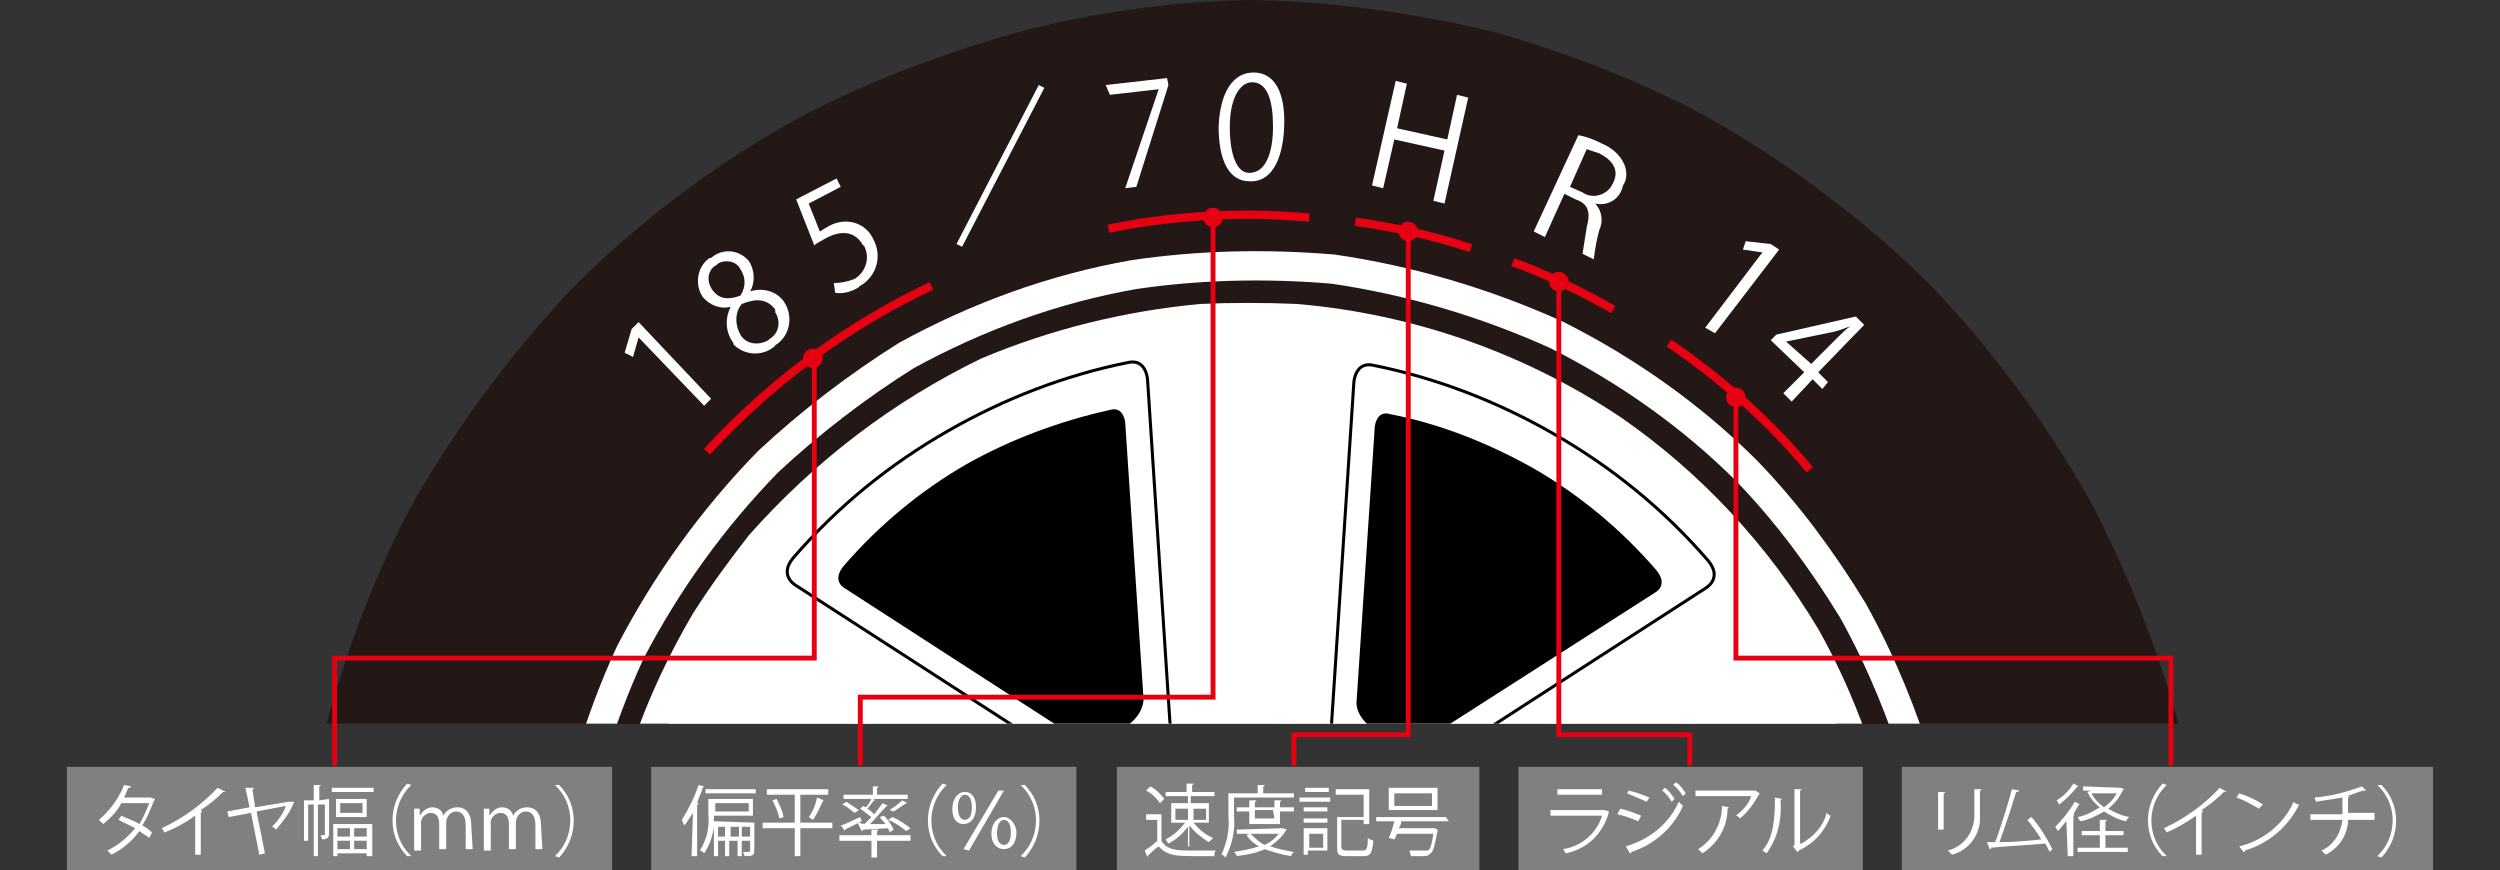 <svg id="レイヤー_1" xmlns="http://www.w3.org/2000/svg" xmlns:xlink="http://www.w3.org/1999/xlink" viewBox="0 0 179.3 62.4" preserveAspectRatio="none"><rect x="0" y="0" width="179.3" height="62.4" fill="#333333" stroke="none"/><style>.st0{clip-path:url(#SVGID_1_);} .st1{fill:#231815;} .st2{fill:#231815;stroke:#FFFFFF;stroke-width:2.1;} .st3{fill:#FFFFFF;} .st4{fill:#FFFFFF;stroke:#231815;stroke-width:0.22;} .st5{fill:none;stroke:#000000;stroke-width:0.22;} .st6{fill:none;stroke:#E60012;stroke-width:0.35;} .st7{fill:#E60012;} .st8{fill:#808080;} .st9{fill:none;stroke:#E60012;stroke-width:0.6;}</style><g id="レイヤー_2"><g id="レイヤー_1-2"><defs><path id="SVGID_3_" d="M15 0h147.8l-.1 51.9H14.8z"/></defs><clipPath id="SVGID_1_"><use xlink:href="#SVGID_3_" overflow="visible"/></clipPath><g class="st0"><path class="st1" d="M89.7 137.2c-3.5-.1-7-.4-10.4-.8-5.6-1-11-2.5-16.2-4.6-5-2.3-9.9-5.1-14.3-8.3-2.6-2-5-4.1-7.4-6.4-4.6-4.8-8.6-10.1-11.8-15.9C27 96.3 25 91 23.5 85.7c-1.4-5.6-2.1-11.3-2.2-17 .1-5.8.9-11.5 2.2-17.1C25 46.2 27 41 29.6 36.1c3.3-5.7 7.2-11 11.8-15.8 4.7-4.6 10-8.6 15.8-11.8 4.9-2.6 10.2-4.6 15.5-6.1C78.2.9 84 .1 89.7 0c5.8.1 11.5.9 17.1 2.2 5.4 1.5 10.6 3.5 15.5 6.1 5.8 3.3 11.1 7.2 15.8 11.8 4.6 4.7 8.5 10 11.8 15.8 2.6 5 4.7 10.2 6.2 15.5 1.3 5.6 2.1 11.4 2.1 17.1-.1 5.7-.8 11.5-2.1 17-1.5 5.4-3.6 10.6-6.2 15.5-3.2 5.8-7.2 11.1-11.8 15.8-4.8 4.6-10.1 8.5-15.8 11.8-5 2.6-10.2 4.7-15.5 6.2-5.6 1.5-11.3 2.2-17.1 2.4z"/><path class="st2" d="M114.5 111.5c-3.6 2-7.5 3.6-11.5 4.8-5.5 1.4-11.1 2-16.8 1.7-5.5-.5-11-1.8-16.1-3.9-5.9-2.6-11.3-6.3-15.8-10.8-2.9-3-5.4-6.4-7.5-10-2.9-5-4.9-10.5-5.9-16.2-.7-4.8-.9-9.6-.4-14.4.8-5.5 2.4-10.9 4.7-15.9 2.6-5 5.9-9.6 9.9-13.7 3-2.8 6.4-5.4 9.9-7.6 5.1-2.8 10.6-4.8 16.3-5.8 4.7-.7 9.5-.8 14.3-.4 5.5.8 10.9 2.4 16 4.7 5 2.5 9.7 5.8 13.7 9.8 2.9 3 5.4 6.4 7.6 10 2 3.6 3.6 7.5 4.8 11.5 2.1 7.8 2.3 15.9.7 23.8-1.3 5.4-3.4 10.6-6.2 15.4-3.5 5.5-8 10.3-13.3 14.2l-2.1 1.5-2.3 1.3z"/><path class="st3" d="M113.3 109.3c-3.5 1.9-7.1 3.4-10.9 4.5-7.4 2-15.1 2.2-22.6.6-5.1-1.2-10.1-3.2-14.6-5.8-3.9-2.5-7.4-5.4-10.6-8.8-3.1-3.6-5.7-7.7-7.7-12-2.2-4.9-3.5-10.2-4-15.6-.3-4.5.1-9.1 1-13.5C45 53.5 47 48.6 49.7 44c1.2-1.9 2.6-3.8 4-5.6 4.7-5.3 10.3-9.6 16.7-12.7 5-2.1 10.3-3.4 15.7-3.9 2.2-.1 4.6-.1 6.9 0 8.3.7 16.3 3.5 23.2 8.1 5.8 4 10.6 9.2 14.2 15.2 2.7 4.8 4.5 10 5.6 15.4 1 6 .8 12.2-.4 18.1-1.2 5.1-3.1 10-5.8 14.5-1.2 1.8-2.6 3.8-4 5.6-3.6 4.2-7.8 7.7-12.5 10.6z"/><path class="st3" d="M112.3 107.4c-3.9 2.2-8.2 3.9-12.6 4.9-5 1-10.1 1.3-15.2.8-5.7-.8-11.3-2.5-16.4-5.3-4.5-2.5-8.5-5.7-12-9.5-4-4.6-7.1-10-9.1-15.7-2-6.3-2.6-12.9-1.9-19.5.8-5.7 2.5-11.3 5.3-16.4 1.1-1.9 2.2-3.7 3.5-5.5C59.4 34 67 28.6 75.6 25.6c9.1-2.9 18.9-2.9 28-.1 4.8 1.7 9.3 4 13.4 7 3.5 2.7 6.6 5.9 9.3 9.5 2.6 3.8 4.7 7.9 6.3 12.2 2.4 7.7 2.8 15.8 1.2 23.7-2.1 9.3-7 17.8-14.1 24.2-2.4 2-4.8 3.7-7.4 5.3z"/><path class="st4" d="M91.9 72.2c-3 1.4-5.8 0-6.5-3.2-.2-1.8.7-3.4 2.2-4.4 2.1-1.1 4.8-.3 5.9 1.8 1 2.1.4 4.6-1.6 5.8zM93.4 78.9c-.4 3.1-2.9 4.3-5.7 2.9-1.6-1.2-1.8-3.5-.6-5.1 1.1-1.4 3-1.8 4.6-.9 1 .8 1.6 1.9 1.7 3.1z"/><path class="st4" d="M92 78.9c.1 1.3-.9 2.4-2.2 2.5-1.3.1-2.4-.9-2.5-2.2-.1-1.3.9-2.4 2.2-2.5 1.1-.1 2.1.7 2.4 1.8l.1.4zM93.4 58c-.4 3-2.9 4.5-5.7 3-1.7-1.1-2.1-3.4-.9-5.1.5-.8 1.3-1.3 2.2-1.5 2-.4 3.9.9 4.3 2.9 0 .3.1.5.1.7z"/><path class="st4" d="M92 58c-.3 2.6-3.2 3.2-4.5.9-.8-3.6 4.1-4.4 4.5-.9zM100.2 64.9c1.4 0 2.8.8 3.3 2.2 1.8 6.2-7.5 6.8-6.9.7.4-1.7 1.9-2.9 3.6-2.9z"/><path class="st4" d="M100.2 66.2c1.3 0 2.3 1.1 2.3 2.4 0 1.1-.8 2-1.8 2.2-1.3.3-2.5-.5-2.8-1.8-.3-1.3.5-2.5 1.8-2.8h.5zM79.3 64.9c1.5 0 2.8.8 3.3 2.2 1.8 6.2-7.5 6.8-6.8.7.3-1.7 1.8-2.9 3.5-2.9z"/><path class="st4" d="M79.3 66.2c1.3 0 2.3 1.1 2.3 2.4 0 1.1-.8 2-1.8 2.2-1.3.3-2.5-.5-2.8-1.7-.3-1.3.5-2.5 1.7-2.8.2-.1.4-.1.6-.1z"/><path class="st5" d="M83.9 51.7l-1.6-24.5s-.1-1.5-1.4-1.2c-4.5.9-8.9 2.6-12.9 4.9-4.2 2.4-7.9 5.4-11.1 9.1-1.1 1.3.2 2 .2 2l20.6 13.3s1.6 1 4.1-.5 2.1-3.1 2.1-3.1z"/><path d="M82 49.9l-1.3-19.6s-.1-1.2-1.1-.9c-3.6.8-7.1 2.1-10.3 3.9-3.3 1.9-6.3 4.4-8.8 7.3-.9 1.1.1 1.6.1 1.6L77 52.8c1.1.5 2.3.3 3.3-.4 2-1.1 1.7-2.5 1.7-2.5z"/><path class="st5" d="M101.5 82.1l20.4 13.7s1.2.8.3 1.8c-3.1 3.5-6.7 6.4-10.7 8.7-4.1 2.4-8.7 4.1-13.4 5-1.7.3-1.6-1.1-1.6-1.1l-1.2-24.5s0-1.9 2.5-3.3 3.7-.3 3.7-.3z"/><path d="M102 84.6l16.3 10.9s1 .6.3 1.4c-2.5 2.8-5.4 5.1-8.6 7-3.3 2-6.9 3.3-10.7 4-1.4.2-1.3-.9-1.3-.9l-1-19.6c.1-1.2.9-2.2 2-2.6 2-1.2 3-.2 3-.2z"/><path class="st5" d="M72.5 65.4L50.4 54.6s-1.3-.6-1.7.6c-1.5 4.4-2.2 9-2.2 13.6 0 4.8.8 9.6 2.3 14.1.6 1.6 1.8.8 1.8.8l21.8-11.2s1.6-.9 1.6-3.8c.1-2.7-1.5-3.3-1.5-3.3z"/><path d="M70 66.2l-17.6-8.7s-1-.5-1.4.5c-1.2 3.5-1.8 7.2-1.8 10.9 0 3.8.6 7.6 1.9 11.3.5 1.3 1.4.7 1.4.7L70 72c.9-.7 1.4-1.9 1.3-3 0-2.4-1.3-2.8-1.3-2.8z"/><path class="st5" d="M77.8 82L57.4 95.6s-1.2.8-.3 1.8c3.1 3.5 6.7 6.4 10.7 8.7 4.1 2.4 8.7 4.1 13.4 5 1.7.3 1.6-1.1 1.6-1.1L84 85.5s0-1.9-2.5-3.3-3.7-.2-3.7-.2z"/><path d="M77.3 84.4l-16.4 11s-1 .6-.3 1.4c2.5 2.8 5.4 5.1 8.6 7 3.3 2 6.9 3.3 10.7 4 1.4.2 1.3-.9 1.3-.9l1-19.6c-.1-1.2-.9-2.2-2-2.6-1.9-1.2-2.9-.3-2.9-.3z"/><path class="st5" d="M95.5 51.9l1.6-24.5s.1-1.5 1.4-1.2c4.5.9 8.9 2.6 12.9 4.9 4.2 2.4 7.9 5.4 11.1 9.1 1.1 1.3-.2 2-.2 2l-20.6 13.3s-1.6.9-4.1-.5c-2.5-1.5-2.1-3.1-2.1-3.1z"/><path d="M97.3 50.2l1.3-19.6s.1-1.2 1.1-.9c3.6.7 7.1 2.1 10.3 3.9 3.3 1.9 6.3 4.4 8.8 7.3.9 1.1-.1 1.6-.1 1.6L102.3 53c-1.1.5-2.3.3-3.3-.4-2-1.1-1.7-2.4-1.7-2.4z"/><path class="st5" d="M107.1 64.8l22-10.8s1.3-.7 1.7.6c1.5 4.4 2.2 9 2.2 13.6 0 4.8-.8 9.6-2.3 14.1-.6 1.6-1.8.8-1.8.8l-21.8-11.2s-1.6-.9-1.6-3.8 1.6-3.3 1.6-3.3z"/><path d="M109.5 65.5l17.6-8.7s1-.5 1.4.5c1.2 3.5 1.8 7.2 1.8 10.9 0 3.8-.6 7.7-1.9 11.3-.5 1.3-1.4.7-1.4.7l-17.5-8.9c-.9-.7-1.4-1.9-1.3-3 0-2.3 1.3-2.8 1.3-2.8z"/></g><path class="st6" d="M58.4 25.5v21.7H24v7.7"/><circle class="st7" cx="58.3" cy="25.7" r=".7"/><path class="st6" d="M87 15.8V50H61.7v4.9"/><circle class="st7" cx="87" cy="15.6" r=".7"/><path class="st6" d="M101 16.7v36h-8.2v2.2"/><circle class="st7" cx="101" cy="16.6" r=".7"/><path class="st6" d="M111.8 20.2v32.5h9.4v2.2"/><circle class="st7" cx="111.8" cy="20.2" r=".7"/><path class="st6" d="M124.5 28.7v18.5h31.2v7.7"/><circle class="st7" cx="124.5" cy="28.5" r=".7"/><path class="st3" d="M50.5 29.1l-4.7-4.9-.4 1.4-.6-.3.5-1.7.5-.5 5.2 5.5-.5.5zM52.4 22c-.7.2-1.5-.1-2-.7-.6-.9-.4-2.2.5-2.8h.1c.8-.7 1.9-.6 2.6.1l.1.1c.4.6.5 1.5.1 2.2.9-.3 1.9 0 2.4.7.7 1 .5 2.4-.5 3.1 0 0-.1 0-.1.1-.9.8-2.2.7-3-.1v-.1c-.6-.8-.6-1.8-.2-2.6zm-1.3-1.2c.5.7 1.2.7 2 .4.4-.6.4-1.3 0-1.9-.3-.6-1.1-.7-1.6-.4l-.1.1c-.6.3-.8 1.1-.3 1.8-.1-.1-.1-.1 0 0zm4.5 1.4c-.6-.8-1.4-.8-2.4-.4-.5.6-.5 1.5-.1 2.2.4.7 1.3.8 2 .4l.1-.1c.7-.4.8-1.3.4-1.9v-.2zM60 12.8l.3.6-2.3 1.2.8 2c.2-.1.3-.2.5-.3 1.1-.7 2.5-.5 3.2.6 0 .1.1.1.1.2.7 1.2.3 2.7-.9 3.4 0 0-.1 0-.1.1-.5.3-1.1.5-1.7.4l-.1-.7c.5 0 1-.1 1.5-.3.8-.5 1.1-1.5.7-2.3 0 0 0-.1-.1-.1-.5-.9-1.4-1.2-2.7-.5-.3.2-.6.3-.8.5l-1.3-3.3 2.9-1.5zM68.6 17.5l5.9-11.4.4.2L69 17.7l-.4-.2zM79.3 6.1l4.4-.5.1.5-2.3 7.3-.8.1 2.4-7.1-3.5.4-.3-.7zM87.4 9.1c.1-2.6 1.1-3.9 2.5-3.9 1.5 0 2.3 1.4 2.2 3.9s-1 4-2.5 3.9c-1.4 0-2.2-1.4-2.2-3.9zm3.9 0c0-1.9-.4-3.2-1.5-3.2-.9 0-1.6 1.2-1.6 3.2s.5 3.3 1.4 3.3c1.2 0 1.7-1.5 1.7-3.3zM103.6 14.6l-.8-.2.8-3.6-3.6-.8-.8 3.5-.8-.2 1.7-7.5.8.2-.7 3.2 3.6.8.7-3.2.8.2-1.7 7.6zM114.4 14.6c.5.5.6 1.3.3 1.9-.2.7-.3 1.4-.4 2.1l-.8-.4c.1-.6.2-1.3.3-1.9.3-1.1.1-1.7-.8-2l-.8-.4-1.4 3.1-.8-.4 3.2-6.9c.6.1 1.1.3 1.7.6.7.3 1.3.8 1.6 1.5.2.5.2 1.1-.1 1.5-.2 1-1.1 1.5-2 1.3zm-.9-.8c.7.5 1.7.2 2.1-.5 0-.1.1-.1.1-.2.5-1-.2-1.7-1-2.1l-.9-.3-1.2 2.7.9.4zM122.3 23.5l4.1-5.4-1.4-.2.2-.6 1.8.2.6.4-4.6 6-.7-.4zM128.5 28.8l-.6-.6 1.5-1.5-2.4-2.3.4-.4 5.7-1.3.6.6-3.3 3.4.7.7-.4.5-.7-.7-1.5 1.6zm-.4-4.3l1.8 1.6 1.9-1.9c.3-.3.6-.6.9-.8-.5.2-.8.3-1.2.4l-3.4.7z"/><path class="st8" d="M4.8 55h39.1v7.4H4.8z"/><path class="st3" d="M11.1 57.3c0 .1-.1.1 0 0-.3.7-.5 1.3-.9 1.9.2.1.5.3.7.5l-.2.4c-.2-.2-.5-.3-.7-.5-.5.7-1.2 1.3-2 1.7l-.3-.3c.8-.4 1.4-.9 2-1.6l-1.2-.6.2-.3c.4.2.8.3 1.3.6.3-.5.5-1 .7-1.5h-2c-.3.6-.8 1.1-1.3 1.5l-.3-.3c.8-.7 1.4-1.5 1.8-2.5l.5.1c0 .1-.1.1-.2.1-.1.2-.2.5-.3.7H10.8l.3.1zM16.2 56.8H16c-.5.5-1 .9-1.6 1.3l.1.1-.1.1v3H14v-2.8c-.7.5-1.4.9-2.2 1.2-.1-.1-.1-.2-.2-.3 1.5-.7 2.9-1.7 4-2.9l.6.3zM21.1 57.5c-.1.1-.1.1 0 0-.3.8-.8 1.4-1.3 2-.1-.1-.2-.2-.3-.2.4-.4.8-.9 1-1.5l-2.1.4.6 3-.4.1-.6-3-1.6.3-.1-.4 1.6-.3-.3-1.4h.6c0 .1 0 .1-.1.1l.2 1.3 2.4-.4h.4zM23.6 57.3v2.5c0 .3-.2.4-.5.4 0-.1-.1-.2-.1-.3h.3v-2.2h-.5v3.7h-.3v-3.7h-.4v2.6h-.3v-2.9h.7v-1.1h.5s0 .1-.1.1v1l.7-.1zm.2-.8h3v.3h-3v-.3zm.1 4.9v-2.3h2.8v2.3h-.4v-.2h-2.1v.2h-.3zm.2-4.1h2.2v1.3h-2.2v-1.3zm1 2.1h-.9v.6h.9v-.6zm-.9 1.5h.9v-.6h-.9v.6zm1.8-2.6v-.7h-1.6v.7H26zm.3 1.7v-.6h-.9v.6h.9zm-.9.9h.9v-.6h-.9v.6zM29.5 56.3c-1.4 1.3-1.5 3.6-.1 5l.1.1h-.3c-1.4-1.4-1.4-3.7 0-5.2l.3.1zM33.9 60.9h-.5v-1.7c0-.6-.2-1-.7-1-.4 0-.7.4-.7.8v1.9h-.5v-1.8c0-.5-.2-.8-.6-.8-.4 0-.8.4-.7.9V61h-.5v-2.2-.8h.4v.5c.2-.3.5-.6.9-.6s.7.2.8.6c.2-.4.6-.6 1-.6s1 .2 1 1.3l.1 1.7zM38.9 60.9h-.5v-1.7c0-.6-.2-1-.7-1-.4 0-.7.4-.7.8v1.9h-.5v-1.8c0-.5-.2-.8-.6-.8-.4 0-.8.4-.7.9V61h-.5v-2.2-.8h.4v.5c.2-.3.5-.6.9-.6s.7.2.8.6c.2-.4.6-.6 1-.6s1 .2 1 1.3l.1 1.7zM39.8 61.4c1.4-1.3 1.5-3.6.1-5l-.1-.1h.3c1.4 1.4 1.4 3.7 0 5.2l-.3-.1z"/><path class="st8" d="M46.7 55h30.5v7.4H46.7z"/><path class="st3" d="M49.7 58.3l-.6.9c-.1-.1-.1-.2-.2-.4.5-.8.9-1.6 1.2-2.5l.4.1-.1.1c-.1.4-.3.7-.4 1.1h.1s0 .1-.1.1v3.7h-.4l.1-3.1zm4.4.7v2c0 .4-.2.4-.7.4 0-.1-.1-.2-.1-.3h.4s.1 0 .1-.1v-.7h-.6v1.1h-.3v-1.1h-.6v1.1H52v-1.1h-.5v1.1h-.3v-2.1c-.1.7-.3 1.3-.7 1.9-.1-.1-.2-.2-.3-.2.5-.8.7-1.7.6-2.7v-1H54v1.2h-2.8v.4l2.9.1zm-3.5-2.4h3.6v.3h-3.6v-.3zm3.1 1h-2.4v.6h2.4v-.6zM51.5 60h.5v-.7h-.5v.7zm.9 0h.6v-.7h-.6v.7zm.8 0h.6v-.7h-.6v.7zM59.7 59v.4h-2.3v2H57v-2h-2.3V59H57v-2h-2v-.4h4.4v.4h-2v2h2.3zm-3.8-.3c-.1-.5-.3-.9-.5-1.3l.3-.1c.2.4.4.8.5 1.3l-.3.1zm3.2-1.3s-.1 0-.1.1c-.2.4-.4.9-.7 1.3l-.3-.2c.3-.4.5-.9.6-1.4l.5.2zM60.3 59.2c.4-.1.9-.4 1.4-.6l.1.3-1.2.6v.1l-.3-.4zm5 .7v.4h-2.4v1.2h-.4v-1.2h-2.3v-.4h2.3v-.4h.5s0 .1-.1.1v.3h2.4zm-3.3-.8l.5-.5c-.3-.2-.5-.4-.8-.6l.2-.2.2.1c.2-.2.3-.4.4-.6h-2V57h2.1v-.6h.4s0 .1-.1.1v.5h2.2v.3h-2.5l.2.1h-.1c-.2.2-.3.4-.5.6.2.1.3.2.5.4.2-.3.4-.5.6-.8l.4.2h-.1c-.4.4-.8.9-1.2 1.3h1.1c-.1-.2-.3-.3-.4-.5l.3-.1c.3.3.5.6.7 1l-.3.2c0-.1-.1-.2-.1-.3l-1.8.1s0 .1-.1.1l-.3-.6.5.1zm-1.3-1.6l.9.6-.3.2c-.3-.2-.6-.5-.9-.6l.3-.2zm3.3 1.1c.5.2.9.5 1.3.8l-.3.2c-.4-.3-.8-.6-1.3-.8l.3-.2zm-.2-.5c.3-.2.6-.4.9-.7l.4.2H65l-.9.6-.3-.1zM67.9 56.3c-1.4 1.3-1.5 3.6-.1 5l.1.1h-.3c-1.4-1.4-1.4-3.7 0-5.2l.3.1zM70 57.9c0 .8-.4 1.2-.9 1.2s-.8-.4-.8-1.1.4-1.2.9-1.2.8.4.8 1.1zm-1.3 0c0 .6.2.9.5.9s.5-.3.5-.9c0-.6-.2-.9-.5-.9s-.5.4-.5.9zm.4 3l2.5-4.2h.4L69.5 61l-.4-.1zm3.8-1.2c0 .8-.4 1.2-.9 1.2s-.9-.4-.9-1.1.4-1.2.9-1.2.9.6.9 1.1zm-1.4 0c0 .6.2.9.5.9s.5-.3.5-.9c0-.6-.2-.9-.5-.9s-.5.4-.5 1v-.1zM73.2 61.4c1.4-1.3 1.5-3.6.1-5l-.1-.1h.3c1.4 1.4 1.4 3.7 0 5.2l-.3-.1z"/><path class="st8" d="M108.9 55h24.7v7.4h-24.7z"/><path class="st3" d="M115.4 58.2c-.4 1.6-1.6 2.7-3.1 3-.1-.1-.1-.2-.2-.3 1.3-.2 2.4-1.1 2.8-2.4h-3.7v-.4h3.9l.3.1zm-.5-1.2h-3.2v-.4h3.2v.4zM116.2 58c.5.1 1 .3 1.5.5l-.2.4c-.5-.2-1-.4-1.5-.5l.2-.4zm.4 2.7c1.7-.5 3.1-1.6 3.8-3.2l.3.3c-.7 1.6-2.1 2.8-3.7 3.3 0 .1 0 .1-.1.1l-.3-.5zm.2-4c.5.1 1 .3 1.5.5l-.2.3c-.5-.2-.9-.4-1.4-.6l.1-.2zm2.6-.2c.3.2.5.5.7.8l-.2.2c-.2-.3-.4-.6-.7-.8l.2-.2zm.8-.4c.3.2.5.5.7.8l-.2.2c-.2-.3-.4-.6-.7-.8l.2-.2zM126.2 56.9s-.1 0 0 0c-.4.7-.8 1.3-1.4 1.8-.1-.1-.2-.2-.3-.2.5-.4.9-.8 1.1-1.4h-4v-.4h4.3l.3.2zm-2.2 1l-.1.1c0 1.3-.7 2.5-1.8 3.2l-.3-.3c1.1-.7 1.7-1.9 1.7-3.1l.5.1zM127.8 57.3l-.1.1c.1 1.4-.2 2.7-1 3.8-.1-.1-.2-.1-.3-.2.8-.9.9-2.3.9-3.8l.5.1zm1.4 3.2c.9-.5 1.6-1.3 1.8-2.2.1.1.2.2.3.2-.4 1.1-1.2 2-2.3 2.5 0 0 0 .1-.1.1l-.3-.4.1-.1v-4h.5c0 .1-.1.1-.1.1v3.8z"/><path class="st8" d="M136.4 55h38.1v7.4h-38.1z"/><path class="st3" d="M139 59.5v-2.7h.5s0 .1-.1.1v2.6h-.4zm3.1-2.9c0 .1 0 .1-.1.1v1.8c.1 1.3-.8 2.5-2 2.8l-.3-.3c1.2-.3 1.9-1.4 1.9-2.5v-1.9h.5zM147 61.1l-.3-.6c-1.1.1-3 .2-3.9.3 0 .1 0 .1-.1.1l-.2-.5h.6c.4-1.1.9-2.7 1.2-3.8l.5.1c0 .1-.1.1-.2.1-.3 1-.8 2.5-1.2 3.6.9 0 2.2-.1 3-.2-.3-.5-.6-.9-1-1.4l.3-.2c.6.7 1.1 1.5 1.5 2.3l-.2.2zM148.2 58.9c-.2.2-.4.5-.6.7-.1-.1-.1-.2-.2-.3.5-.5 1-1.1 1.4-1.8l.4.2h-.1c-.1.2-.3.5-.4.7h.1l-.1.1v2.9h-.4l-.1-2.5zm.9-2.5h-.1c-.4.5-.8.9-1.3 1.3-.1-.1-.1-.2-.2-.3.5-.3.9-.7 1.2-1.2l.4.2zm3 .1l.3.1h-.1c-.3.6-.6 1-1.1 1.4.5.3 1 .5 1.5.6-.1.1-.2.2-.2.3-.6-.1-1.1-.4-1.6-.7-.5.3-1.1.6-1.7.7-.1-.1-.1-.2-.2-.3.6-.1 1.1-.4 1.6-.7-.4-.3-.7-.7-.9-1.1l.3-.1h-.6v-.3l2.7.1zm-1.1 3.4v.9h1.6v.3H149v-.3h1.6v-.9h-1.3v-.3h1.3v-.8h.5s0 .1-.1.1v.7h1.3v.3H151zm-1-3c.2.4.5.7.9 1 .4-.3.7-.6.9-1H150zM155.4 56.3c-1.4 1.3-1.5 3.6-.1 5l.1.1h-.3c-1.4-1.4-1.4-3.7 0-5.2l.3.1z"/><path class="st3" d="M159.7 56.8h-.2c-.5.5-1 .9-1.6 1.3l.1.1-.1.1v3h-.4v-2.8c-.7.5-1.4.9-2.1 1.2-.1-.1-.1-.2-.2-.3 1.5-.7 2.9-1.7 4-2.9l.5.3zM160.6 56.9c.6.2 1.1.4 1.7.8l-.3.3c-.5-.3-1-.6-1.6-.8l.2-.3zm0 3.8c1.7-.4 3.2-1.6 3.9-3.2.1.1.2.2.4.2-.8 1.6-2.2 2.8-3.9 3.3 0 .1 0 .1-.1.1l-.3-.4zM170.3 58.8h-1.9c0 1-.6 2-1.6 2.5l-.3-.3c.9-.4 1.4-1.3 1.5-2.2h-2.3v-.4h2.3v-1.2c-.6.1-1.3.2-1.9.3 0-.1-.1-.2-.1-.3 1.2-.1 2.3-.4 3.4-.8l.3.3h-.2c-.4.1-.8.3-1.2.4h.2s0 .1-.1.1v1.1h1.9v.5zM170.5 61.4c1.4-1.3 1.5-3.6.1-5l-.1-.1h.3c1.4 1.4 1.4 3.7 0 5.2l-.3-.1z"/><path class="st8" d="M80.1 55h26v7.4h-26z"/><path class="st3" d="M83.3 58.5v1.8c.4.7 1.2.7 2.2.7h1.7c-.1.1-.1.2-.1.4h-1.5c-1.1 0-1.9 0-2.5-.7-.3.2-.6.5-.8.7v.1l-.2-.5c.3-.2.6-.4.9-.7v-1.5h-.8v-.4h1.1zm-.8-2.1c.4.2.7.5 1 .9l-.3.3c-.3-.4-.6-.7-1-.9l.3-.3zm2.7 4.3v-1.4c-.4.5-.8.9-1.4 1.2-.1-.1-.1-.2-.2-.3.6-.3 1-.7 1.4-1.2h-1v-1.4h1.2v-.5h-1.6v-.3h1.5v-.6h.5s0 .1-.1.1v.5h1.6v.3h-1.7v.5h1.3V59h-1.1c.4.5.9.9 1.4 1.1l-.3.3c-.5-.3-1-.7-1.4-1.2v1.5h-.1zm-.9-2.7v.8h.9V58h-.9zm2.2 0h-.9v.8h.9V58zM92.8 57.2h-4.3v1.3c.1 1-.1 2-.6 3-.1-.1-.2-.2-.3-.2.4-.9.6-1.8.5-2.8v-1.6h2.1v-.6h.5s0 .1-.1.1v.5h2.2v.3zm-.8 2.2l.3.1-.1.1c-.3.5-.7.8-1.1 1.1.6.2 1.1.3 1.7.4-.1.1-.2.2-.2.3-.7-.1-1.3-.3-1.9-.5-.6.3-1.3.4-2 .5 0-.1-.1-.2-.2-.3.6-.1 1.2-.2 1.8-.4-.4-.2-.7-.5-.9-.8l.2-.1h-.9v-.3l3.3-.1zm-.3-.3h-2.1v-.9h-.9v-.3h.9v-.5h.5s0 .1-.1.1v.4h1.4v-.5h.5s0 .1-.1.1v.4h1v.3h-1v.9zm-2 .7c.3.3.6.6 1 .8.4-.2.7-.4 1-.8h-2zm1.6-1.7H90v.6h1.4l-.1-.6zM93.2 57.5v-.3h2.2v.3h-2.2zm2 1.9V61h-1.4v.3h-.3v-1.9h1.7zm-1.7-1.2v-.3h1.7v.3h-1.7zm0 .8v-.3h1.7v.3h-1.7zm1.8-2.5v.3h-1.7v-.3h1.7zm-.4 3.3h-1v1h1v-1zm1.3.9c0 .2.1.3.4.3h1.1c.3 0 .4-.1.4-.9.1.1.2.1.4.2-.1.9-.2 1.1-.7 1.1h-1.2c-.6 0-.7-.1-.7-.6v-2.2h1.9V57h-2v-.4h2.4v2.5h-.4v-.3h-1.6v1.9zM103.9 58.9h-3.4c0 .2-.1.4-.2.5h2.6l.2.1v.1c-.2 1-.3 1.5-.5 1.6-.2.2-.3.2-.6.2h-.8c0-.1-.1-.2-.1-.4h1.3c.2-.1.3-.5.4-1.2h-2.6c-.1.2-.1.3-.2.4l-.4-.1c.2-.4.3-.8.4-1.2h-1.3v-.3h5l.2.3zm-.8-2.4v1.6h-3.5v-1.6h3.5zm-.4 1.3v-.9H100v.9h2.7z"/><path class="st9" d="M119.7 24.6c3.8 2.6 7.2 5.6 10.1 9.1M108.5 18.8c2.5.9 4.9 2.1 7.2 3.4M97.2 15.9c2.8.4 5.6 1 8.3 1.9M79.5 16.4c3.4-.7 6.8-1 10.2-1 1.4 0 2.8.1 4.2.2M50.7 32.4c4.6-5 10-9 16.1-11.9"/></g></g></svg>